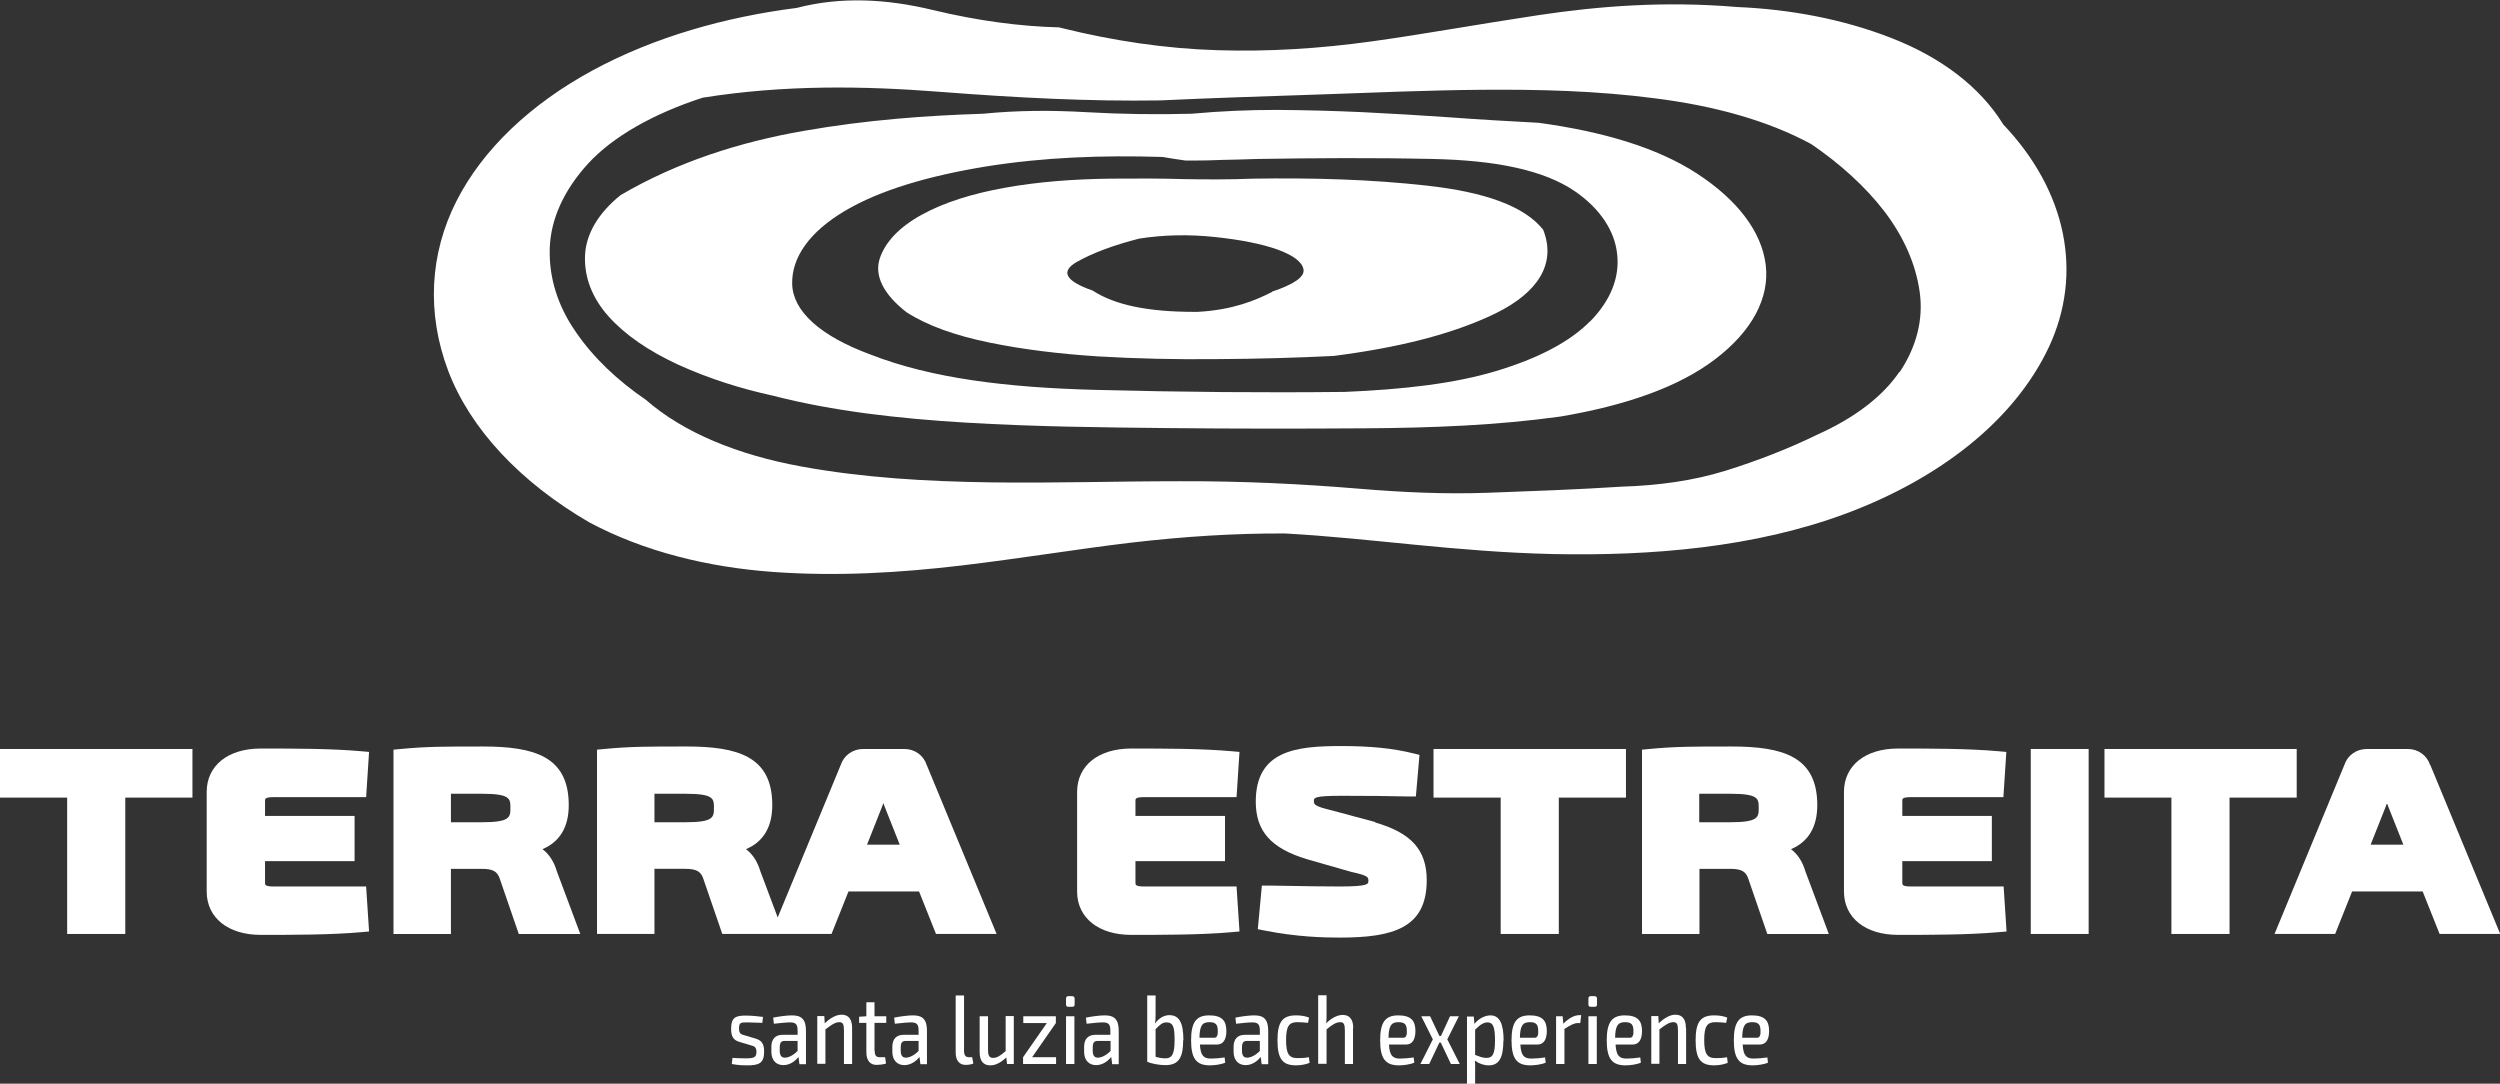 <?xml version="1.0" encoding="UTF-8"?><svg id="Layer_1" xmlns="http://www.w3.org/2000/svg" viewBox="0 0 110.55 47.92"><rect x="0" y="0" width="110.55" height="47.92" fill="#333333" stroke="none"/><defs><style>.cls-1{fill:#fff;stroke-width:0px;}</style></defs><path class="cls-1" d="M63.12,8.21c-2.52-.28-5.05-.35-7.7-.31-1.02.04-2.04.04-3.07.02-1.02-.03-2.1-.03-3.24-.02-1.66.02-3.21.14-4.66.4-1.45.26-2.7.65-3.68,1.19-.99.54-1.63,1.21-1.87,1.95-.24.75.16,1.57,1.19,2.37.92.59,2.15,1.03,3.67,1.34,1.51.31,3.11.5,4.8.61,1.69.1,3.43.14,5.25.12,1.83-.01,3.54-.06,5.16-.14,2.82-.36,5.24-.95,7.16-1.88,1.92-.94,2.69-2.23,2.11-3.7-.83-1.05-2.6-1.67-5.13-1.95M56.25,12.91c-.72.37-1.75.8-3.29.88h-.17c-1.98,0-3.48-.29-4.47-.94-1.21-.42-1.44-.85-.7-1.27.73-.41,1.66-.75,2.76-1.03,1.09-.17,2.2-.19,3.34-.07,1.13.12,2.05.3,2.76.55.71.26,1.1.55,1.16.88.06.33-.41.66-1.4.99"/><path class="cls-1" d="M88.57,5.48c-1.01-1.63-2.73-2.94-4.91-3.79-2.17-.85-4.51-1.28-6.85-1.38-3.2-.27-6.12-.04-8.78.36-2.66.4-5.06.84-7.37,1.16-2.32.32-4.54.46-6.83.39s-4.58-.41-6.88-.98c-.05-.01-.07-.02-.12-.03-1.67-.04-3.56-.28-5.59-.77-2.04-.49-4.05-.6-6.01-.09-3.14.4-6.29,1.28-9.02,2.76-2.73,1.48-4.86,3.48-6.03,5.79-1.17,2.31-1.33,4.93-.36,7.5.98,2.57,3.18,4.92,6.24,6.7,2.42,1.29,5.23,1.98,8.11,2.19,2.89.21,5.67.03,8.31-.28,2.63-.31,5.08-.72,7.5-1.01,2.41-.28,4.6-.42,6.84-.41,3.84.21,7.49.81,11.84.91,4.35.09,8.94-.28,13.02-1.81,4.07-1.53,7.38-4.07,8.92-7.34,1.53-3.27.78-6.91-2.02-9.85M84,16.43c-.74,1.1-1.99,2.05-3.64,2.79-1.27.62-2.63,1.15-4.04,1.59-1.41.44-2.96.66-4.61.71-2.02.13-4,.2-5.91.27-1.92.07-3.79-.02-5.71-.18-2.53-.21-5.13-.34-7.94-.33-2.81,0-5.55.09-8.36.05-2.81-.04-5.63-.2-8.4-.71-2.76-.51-5.16-1.48-6.83-2.94-1.26-.86-2.33-1.87-3.11-3.02-.79-1.14-1.18-2.39-1.14-3.68.04-1.28.62-2.57,1.7-3.75,1.08-1.17,2.82-2.18,5.06-2.91,3.63-.58,7.14-.52,10.49-.26,3.35.26,6.6.43,9.74.38,2.36-.11,4.61-.18,6.99-.26,2.38-.08,4.75-.19,7.25-.21,2.49-.02,5.06.04,7.66.38,2.61.33,4.97.98,6.89,2.02,1.26.86,2.38,1.86,3.24,2.98.86,1.13,1.39,2.34,1.56,3.57.17,1.22-.15,2.43-.89,3.54"/><path class="cls-1" d="M68.04,5.43c-1.28-.07-2.59-.14-3.91-.24-1.32-.09-2.61-.17-3.88-.23-1.27-.06-2.52-.09-3.77-.1-1.25,0-2.49.05-3.79.17-1.55.04-3.11.02-4.66-.07-1.55-.09-3.06-.08-4.57.07-2.5.08-5.15.27-7.93.76-2.77.48-5.57,1.36-8.09,2.84-.99.8-1.53,1.72-1.57,2.67-.04.95.31,1.87,1.03,2.68.72.81,1.77,1.54,3.12,2.16,1.35.61,2.75,1.05,4.17,1.36,2.64.68,5.53,1.01,8.55,1.19,3.03.18,5.97.21,8.9.24,2.93.03,5.79.03,8.75.01,2.95-.02,5.8-.13,8.61-.52,2.84-.48,5.22-1.29,6.85-2.54,1.63-1.24,2.41-2.71,2.23-4.17-.18-1.46-1.24-2.86-3.03-4.03-1.79-1.17-4.23-1.87-7.01-2.25M70.32,14.2c-.91.93-2.34,1.66-4.17,2.21-1.83.55-4.06.81-6.68.92-3.55.04-7.17.01-11.04-.09-3.86-.1-7.22-.5-9.93-1.56-2.23-.82-3.44-1.92-3.47-3.12-.03-1.2.8-2.33,2.34-3.24,1.54-.91,3.67-1.54,6.24-1.96,2.57-.41,5.12-.5,7.79-.42.41.07.61.1,1.03.16.12,0,.18,0,.3,0,.54,0,.81-.01,1.35-.03.59-.01.89-.02,1.48-.04,2.57-.04,5.14-.06,7.82,0,2.68.06,4.86.46,6.28,1.44,1.08.75,1.74,1.72,1.85,2.76.12,1.04-.29,2.06-1.19,2.98"/><polygon class="cls-1" points="0 35.27 2.97 35.27 2.97 41.3 5.54 41.3 5.54 35.27 8.51 35.27 8.51 33.12 0 33.12 0 35.27"/><path class="cls-1" d="M12.09,39.2c-.37,0-.37-.08-.37-.16v-.96h3.96v-2h-3.96v-.68c0-.07,0-.15.37-.15h4.1l.13-2-.34-.03c-1.34-.12-2.99-.12-4.45-.12s-2.38.76-2.39,1.9v4.44c.01,1.15.95,1.9,2.39,1.9s3.11,0,4.45-.12l.34-.03-.13-1.99h-4.1Z"/><path class="cls-1" d="M23.99,37.55c.77-.33,1.16-.98,1.16-1.95,0-2.15-1.52-2.59-3.8-2.59-1.68,0-2.47,0-3.63.11l-.32.03v8.15h2.54v-2.88h1.36c.52,0,.67.13.78.38l.86,2.5h2.72l-1.04-2.78c-.12-.41-.33-.74-.63-.97ZM22.57,35.72c0,.41,0,.64-1.26.64h-1.37v-1.26h1.37c1.26,0,1.26.22,1.26.62Z"/><path class="cls-1" d="M39.98,33.12h-1.81c-.46,0-.85.28-.99.7l-2.79,6.75-.77-2.05c-.12-.41-.33-.74-.63-.97.77-.33,1.16-.98,1.16-1.95,0-2.15-1.52-2.59-3.8-2.59-1.68,0-2.47,0-3.63.11l-.32.03v8.15h2.54v-2.88h1.36c.52,0,.67.13.78.38l.86,2.5h4.83l.75-1.88h3.12l.75,1.88h2.68l-3.09-7.47c-.14-.43-.53-.71-.99-.71ZM31.57,35.72c0,.41,0,.64-1.26.64h-1.37v-1.26h1.37c1.26,0,1.26.22,1.26.62ZM39.8,37.35h-1.46l.65-1.64c.03-.07.05-.14.07-.2.03.07.05.14.08.21l.65,1.64Z"/><path class="cls-1" d="M50.58,39.2c-.37,0-.37-.08-.37-.16v-.96h3.96v-2h-3.96v-.68c0-.07,0-.15.37-.15h4.1l.13-2-.34-.03c-1.34-.12-2.99-.12-4.45-.12s-2.38.76-2.39,1.9v4.44c.01,1.15.95,1.9,2.39,1.9s3.11,0,4.45-.12l.34-.03-.13-1.99h-4.1Z"/><path class="cls-1" d="M60.81,36.35l-1.9-.51c-.81-.19-.81-.28-.81-.42s0-.23,1.23-.23c1.06,0,2.19.01,2.95.03h.33s.16-1.84.16-1.84l-.29-.07c-.88-.22-1.89-.32-3.17-.32-1.99,0-3.78.19-3.78,2.46,0,1.3.67,2.06,2.25,2.54l1.99.57c.74.16.74.23.74.39,0,.14,0,.25-1.25.25-.67,0-1.41-.01-3.13-.04h-.33s-.18,1.93-.18,1.93l.31.06c1.42.28,2.57.31,3.32.31,2.37,0,3.84-.43,3.84-2.54,0-1.33-.68-2.09-2.28-2.55Z"/><polygon class="cls-1" points="63.39 35.27 66.36 35.27 66.36 41.3 68.93 41.3 68.93 35.27 71.9 35.27 71.9 33.12 63.39 33.12 63.39 35.27"/><path class="cls-1" d="M79.2,37.55c.77-.33,1.16-.98,1.16-1.95,0-2.15-1.52-2.59-3.8-2.59-1.68,0-2.47,0-3.63.11l-.32.03v8.15h2.54v-2.88h1.36c.52,0,.67.13.78.38l.86,2.5h2.72l-1.04-2.78c-.12-.41-.33-.74-.63-.97ZM77.77,35.72c0,.41,0,.64-1.26.64h-1.37v-1.26h1.37c1.26,0,1.26.22,1.26.62Z"/><path class="cls-1" d="M84.49,39.2c-.37,0-.37-.08-.37-.16v-.96h3.96v-2h-3.96v-.68c0-.07,0-.15.37-.15h4.1l.13-2-.34-.03c-1.34-.12-2.99-.12-4.45-.12s-2.38.76-2.39,1.9v4.44c.01,1.15.95,1.9,2.39,1.9s3.11,0,4.45-.12l.35-.03-.13-1.99h-4.1Z"/><rect class="cls-1" x="89.8" y="33.12" width="2.56" height="8.18"/><polygon class="cls-1" points="101.56 33.12 93.06 33.12 93.06 35.27 96.02 35.27 96.02 41.3 98.59 41.3 98.59 35.27 101.56 35.27 101.56 33.12"/><path class="cls-1" d="M107.46,33.83c-.14-.43-.53-.71-.99-.71h-1.81c-.46,0-.85.28-.99.7l-3.09,7.48h2.68l.75-1.88h3.12l.75,1.88h2.68l-3.09-7.47ZM106.29,37.35h-1.46l.65-1.64c.03-.07.05-.14.07-.2.03.07.05.14.08.21l.65,1.64Z"/><path class="cls-1" d="M33.74,44.96l-.03.27c-.22,0-.43-.02-.65-.02-.3,0-.38,0-.38.27,0,.22.08.26.24.3l.47.14c.28.08.4.22.4.58,0,.52-.23.61-.75.61-.11,0-.39,0-.68-.06l.03-.27c.15.01.36.02.58.02.37,0,.48-.04.48-.29,0-.21-.1-.25-.26-.29l-.47-.14c-.29-.08-.39-.24-.39-.59,0-.49.19-.59.68-.58.23,0,.52.03.74.06Z"/><path class="cls-1" d="M35.64,45.57v1.49h-.29l-.04-.32c-.13.16-.36.36-.67.36s-.53-.21-.53-.59v-.23c0-.33.18-.52.49-.52h.67v-.19c0-.26-.07-.36-.33-.36-.16,0-.45.03-.72.06l-.03-.27c.24-.05.61-.1.83-.1.41,0,.62.16.62.68ZM35.27,46.48v-.45h-.6c-.15.01-.19.12-.19.29v.13c0,.22.07.32.23.32.14,0,.36-.09.55-.29Z"/><path class="cls-1" d="M37.68,45.47v1.58h-.36v-1.48c0-.28-.05-.37-.2-.37-.19,0-.36.12-.62.32v1.52s-.36,0-.36,0v-2.11h.31l.02.32c.25-.24.5-.38.75-.38.3,0,.46.2.46.58Z"/><path class="cls-1" d="M38.68,46.47c0,.2.06.28.22.28h.24l.04.28c-.11.04-.32.06-.42.06-.29,0-.45-.2-.45-.57v-1.29h-.32v-.27l.32-.02v-.62h.36v.62h.52v.29h-.52v1.24Z"/><path class="cls-1" d="M40.99,45.57v1.49h-.29l-.04-.32c-.13.16-.36.36-.67.36s-.53-.21-.53-.59v-.23c0-.33.18-.52.49-.52h.67v-.19c0-.26-.07-.36-.33-.36-.16,0-.45.03-.72.06l-.03-.27c.24-.05.61-.1.83-.1.41,0,.62.16.62.68ZM40.62,46.48v-.45h-.6c-.15.01-.19.12-.19.29v.13c0,.22.07.32.23.32.14,0,.36-.09.55-.29Z"/><path class="cls-1" d="M42.63,46.47c0,.19.07.28.21.28h.15l.05.28c-.07.04-.25.06-.34.06-.27,0-.44-.19-.44-.54v-2.53h.37v2.45Z"/><path class="cls-1" d="M44.82,47.05h-.29l-.03-.29c-.25.23-.47.35-.71.35-.31,0-.47-.2-.47-.58v-1.59h.37v1.48c0,.27.06.36.23.36s.32-.1.55-.3v-1.55h.36v2.11Z"/><path class="cls-1" d="M46.71,47.05h-1.47v-.3l1.05-1.51h-1.04v-.3h1.44v.3l-1.05,1.51h1.06v.3Z"/><path class="cls-1" d="M47.41,44.05c.07,0,.11.04.11.11v.25c0,.08-.03.11-.11.11h-.17c-.07,0-.1-.03-.1-.11v-.25c0-.07.03-.11.1-.11h.17ZM47.14,47.05v-2.11h.37v2.11h-.37Z"/><path class="cls-1" d="M49.47,45.57v1.49h-.29l-.04-.32c-.13.16-.36.36-.67.36s-.53-.21-.53-.59v-.23c0-.33.18-.52.49-.52h.67v-.19c0-.26-.07-.36-.33-.36-.16,0-.45.03-.72.06l-.03-.27c.24-.05.61-.1.83-.1.41,0,.62.16.62.68ZM49.11,46.48v-.45h-.6c-.15.01-.19.12-.19.29v.13c0,.22.07.32.23.32.14,0,.36-.09.55-.29Z"/><path class="cls-1" d="M52.32,45.99c0,.72-.16,1.11-.78,1.11-.24,0-.59-.05-.81-.15v-2.93h.37v.79c0,.17,0,.31-.03.45.19-.25.41-.37.64-.37.42,0,.62.31.62,1.1ZM51.94,45.99c0-.58-.06-.78-.37-.78-.16,0-.29.11-.47.3v1.22c.15.05.31.07.44.07.29,0,.4-.2.4-.8Z"/><path class="cls-1" d="M54.15,46.74l.03.25c-.17.08-.48.12-.68.12-.6,0-.83-.3-.83-1.11s.24-1.1.8-1.1.76.23.76.69c0,.38-.14.6-.42.6h-.75c.03.5.17.62.49.62.17,0,.41-.02.6-.05ZM53.05,45.89h.65c.13,0,.16-.16.15-.31,0-.27-.09-.38-.37-.38-.32,0-.43.16-.44.69Z"/><path class="cls-1" d="M56.08,45.57v1.49h-.29l-.04-.32c-.13.16-.36.36-.67.36s-.53-.21-.53-.59v-.23c0-.33.18-.52.49-.52h.67v-.19c0-.26-.07-.36-.33-.36-.16,0-.45.03-.72.06l-.03-.27c.24-.05.61-.1.83-.1.41,0,.62.16.62.68ZM55.71,46.48v-.45h-.6c-.15.01-.19.12-.19.29v.13c0,.22.07.32.23.32.14,0,.36-.09.55-.29Z"/><path class="cls-1" d="M57.89,44.99l-.05.24c-.16-.02-.34-.03-.47-.03-.37,0-.5.18-.5.79s.13.8.5.8c.11,0,.32,0,.51-.04l.03.25c-.17.07-.39.11-.6.11-.6,0-.82-.29-.82-1.11s.23-1.1.82-1.1c.16,0,.4.02.58.1Z"/><path class="cls-1" d="M59.83,45.47v1.58h-.36v-1.48c0-.28-.05-.37-.2-.37-.19,0-.36.11-.61.32v1.52h-.37v-3.03h.37v.84c0,.15,0,.29-.02.4.24-.23.49-.37.74-.37.3,0,.46.2.46.58Z"/><path class="cls-1" d="M62.51,46.74l.03.25c-.17.08-.48.12-.68.12-.6,0-.83-.3-.83-1.11s.24-1.1.8-1.1.76.23.76.69c0,.38-.14.6-.42.6h-.75c.03.5.17.62.49.62.17,0,.41-.02.6-.05ZM61.41,45.89h.65c.13,0,.16-.16.15-.31,0-.27-.09-.38-.37-.38-.32,0-.43.16-.44.69Z"/><path class="cls-1" d="M63.65,46.1l-.45.95h-.39l.55-1.09-.51-1.02h.39l.41.87h.07l.4-.87h.39l-.51,1.02.55,1.09h-.39l-.45-.95h-.06Z"/><path class="cls-1" d="M66.48,46.01c0,.81-.22,1.1-.65,1.1-.21,0-.42-.07-.61-.21.01.14.02.27.01.42v.61h-.36v-2.98h.3l.03.33c.17-.23.46-.38.71-.38.41,0,.58.39.58,1.12ZM66.11,46.01c0-.6-.09-.8-.33-.8-.17,0-.33.1-.55.32v1.12c.19.07.33.13.5.13.27,0,.38-.16.38-.78Z"/><path class="cls-1" d="M68.32,46.74l.03.25c-.17.08-.48.12-.68.12-.6,0-.83-.3-.83-1.11s.24-1.1.8-1.1.76.23.76.69c0,.38-.14.6-.42.6h-.75c.03.5.17.62.49.62.17,0,.41-.02.6-.05ZM67.22,45.89h.65c.13,0,.16-.16.15-.31,0-.27-.09-.38-.37-.38-.32,0-.43.16-.44.69Z"/><path class="cls-1" d="M69.88,45.24h-.11c-.17,0-.34.1-.59.26v1.55h-.37v-2.11h.29l.03.33c.23-.24.49-.38.71-.38h.08l-.04.35Z"/><path class="cls-1" d="M70.51,44.05c.07,0,.11.04.11.11v.25c0,.08-.03.11-.11.11h-.17c-.07,0-.1-.03-.1-.11v-.25c0-.07.03-.11.1-.11h.17ZM70.24,47.05v-2.11h.37v2.11h-.37Z"/><path class="cls-1" d="M72.53,46.74l.03.25c-.17.08-.48.12-.68.12-.6,0-.83-.3-.83-1.11s.24-1.1.8-1.1.76.23.76.69c0,.38-.14.6-.42.6h-.75c.03.5.17.62.49.62.17,0,.41-.02.6-.05ZM71.43,45.89h.65c.13,0,.16-.16.15-.31,0-.27-.09-.38-.37-.38-.32,0-.43.16-.44.69Z"/><path class="cls-1" d="M74.56,45.47v1.58h-.36v-1.48c0-.28-.05-.37-.2-.37-.19,0-.36.12-.62.32v1.52s-.36,0-.36,0v-2.11h.31l.02.32c.25-.24.5-.38.74-.38.3,0,.46.2.46.58Z"/><path class="cls-1" d="M76.38,44.99l-.05.24c-.16-.02-.34-.03-.47-.03-.37,0-.5.18-.5.79s.13.8.5.8c.11,0,.32,0,.51-.04l.03.25c-.17.07-.39.11-.6.11-.6,0-.82-.29-.82-1.11s.23-1.1.82-1.1c.16,0,.4.02.58.1Z"/><path class="cls-1" d="M78.15,46.74l.03.25c-.17.08-.48.12-.68.12-.6,0-.83-.3-.83-1.11s.24-1.1.8-1.1.76.23.76.69c0,.38-.14.6-.42.6h-.75c.03.5.17.62.49.62.17,0,.41-.02.6-.05ZM77.05,45.89h.65c.13,0,.16-.16.15-.31,0-.27-.09-.38-.37-.38-.32,0-.43.16-.44.69Z"/></svg>